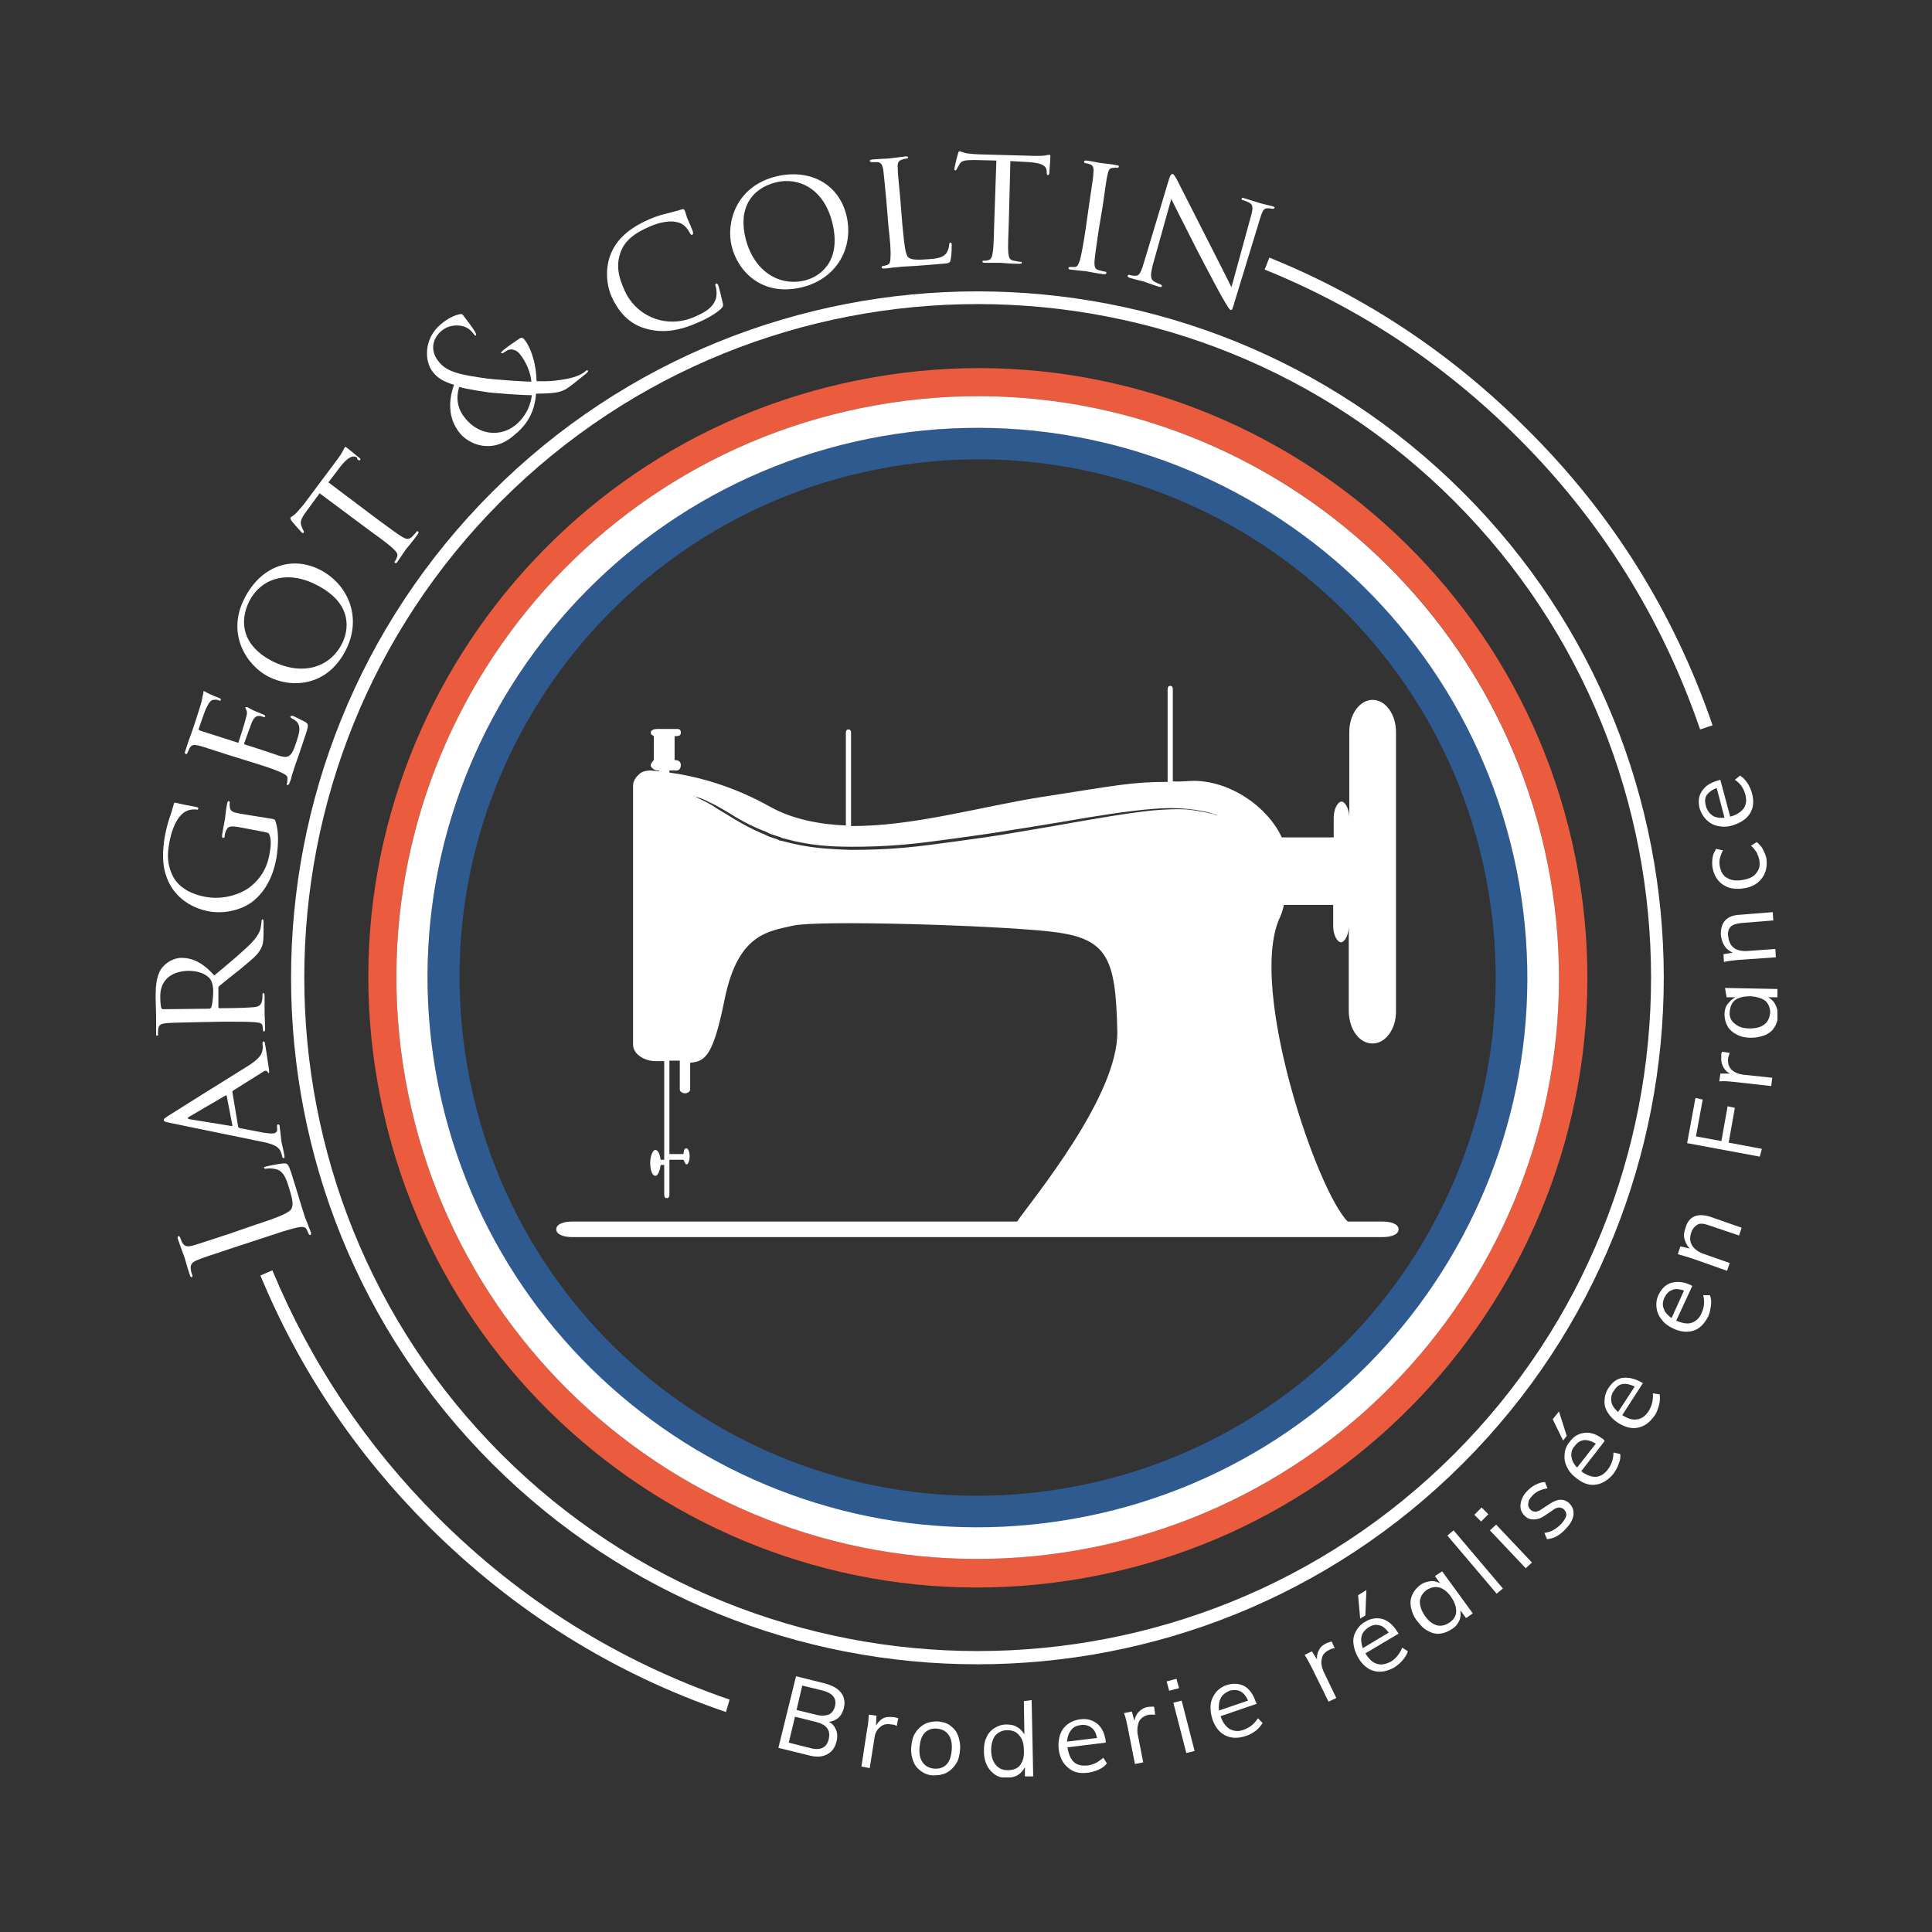 <svg width="500" height="500" viewBox="0 0 500 500" fill="none" xmlns="http://www.w3.org/2000/svg">
<rect x="0" y="0" width="500" height="500" fill="#333333" stroke="none"/>
<g clip-path="url(#clip0_659_875)">
<path d="M355.237 270.056C358.595 270.056 361.281 266.294 361.281 261.861V189.456C361.281 184.888 358.595 181.127 355.237 181.127C351.879 181.127 349.193 184.888 349.193 189.456V211.621C349.193 209.337 348.118 207.456 347.178 207.456C346.238 207.456 345.163 209.337 345.163 211.621V216.725H331.732C327.971 208.665 318.435 202.217 309.167 202.083C307.287 202.083 306.212 202.352 303.526 202.217V178.44C303.526 177.903 303.392 177.5 302.854 177.5C302.317 177.5 302.183 177.903 302.183 178.44V202.352C292.781 202.352 288.751 203.292 269.679 206.247C254.098 208.665 236.369 213.904 220.251 213.77V189.724C220.251 189.187 220.117 188.784 219.58 188.784C219.042 188.784 218.908 189.187 218.908 189.724V213.636C212.192 213.367 205.208 212.024 199.567 208.934C189.359 203.158 179.957 200.874 173.241 199.934V199.396H175.122C175.928 199.396 176.196 198.59 176.196 198.053C176.196 197.381 175.928 196.71 174.585 196.71V190.53C175.928 190.53 176.196 190.262 176.196 189.59C176.196 188.918 175.928 188.65 175.122 188.65H170.152C169.346 188.65 168.406 188.918 168.406 189.59C168.406 190.262 169.212 190.396 169.212 190.53V196.71C169.212 196.71 168.406 197.516 168.406 198.053C168.406 198.725 169.481 199.396 170.152 199.396H170.555V199.665C170.555 199.531 169.212 199.531 168.406 199.396C167.332 199.396 165.988 199.665 165.317 200.471C164.511 201.143 163.839 202.217 163.839 203.292V270.324C163.839 273.011 167.063 274.623 169.615 274.623C170.286 274.623 170.555 274.623 171.898 274.623V300.146H170.958C170.824 298.803 170.286 297.594 169.615 297.594C168.943 297.594 168.272 299.206 168.272 300.952C168.272 302.833 168.809 304.31 169.615 304.31C170.286 304.31 170.824 302.833 170.958 301.489H171.898V309.146C171.898 309.684 172.033 310.087 172.57 310.087C173.107 310.087 173.241 309.684 173.241 309.146V300.146H176.868C177.002 300.146 177.271 301.355 177.674 301.355C178.077 301.355 178.48 300.415 178.48 299.206C178.48 298.131 178.077 297.191 177.674 297.191C177.271 297.191 177.002 297.325 176.868 298.668H173.241V274.489C174.585 274.489 175.659 274.489 176.734 274.489C176.868 274.489 175.928 274.489 175.928 274.489V282.011C175.928 282.549 176.734 282.952 177.271 282.952C177.808 282.952 178.614 282.549 178.614 282.011V275.026C182.643 274.757 184.658 273.011 187.613 258.234C191.105 241.577 198.895 241.04 205.208 239.562C211.521 238.084 256.382 239.428 271.425 241.04C286.468 242.652 288.751 247.353 289.154 266.832C289.557 283.623 266.858 310.758 263.232 316.132H148.125C145.841 316.132 143.961 316.803 143.961 318.147C143.961 319.49 145.841 320.162 148.125 320.162H357.789C360.072 320.162 361.953 319.49 361.953 318.147C361.953 316.803 360.072 316.132 357.789 316.132H348.79C340.731 308.072 323.136 256.085 331.06 237.816C331.598 236.741 332.001 235.532 332.269 234.189H345.029V239.696C345.029 241.98 346.104 243.861 347.044 243.861C347.984 243.861 349.058 241.98 349.058 239.696V261.861C349.193 266.429 351.745 270.056 355.237 270.056ZM317.495 211.889C317.226 211.755 316.957 211.755 316.689 211.621C316.42 211.486 316.152 211.352 315.749 211.352C315.48 211.218 315.077 211.083 314.674 210.949C314.54 210.949 314.54 210.949 314.405 210.815C314.271 210.815 314.271 210.815 314.137 210.68C313.868 210.68 313.734 210.546 313.465 210.546C311.719 210.143 309.57 209.74 307.018 209.471C304.466 209.337 301.511 209.471 298.288 209.74C291.841 210.412 284.185 211.755 275.723 213.233C271.425 214.039 266.993 214.71 262.426 215.516C257.859 216.322 253.024 216.994 248.054 217.666C243.085 218.337 238.384 219.009 233.683 219.412C228.982 219.815 224.415 219.949 220.117 219.949C215.819 219.815 211.655 219.546 207.894 218.875C207.357 218.74 206.954 218.74 206.551 218.606C206.283 218.606 206.148 218.472 205.88 218.472C205.611 218.472 205.477 218.337 205.208 218.337C204.268 218.069 203.462 217.934 202.522 217.666C202.253 217.666 202.119 217.531 201.85 217.531C201.716 217.531 201.582 217.531 201.582 217.397C201.447 217.397 201.313 217.397 201.313 217.263C200.91 217.128 200.507 216.994 200.104 216.86C199.701 216.725 199.298 216.591 198.895 216.457C198.761 216.322 198.492 216.322 198.358 216.188C198.224 216.054 197.955 216.054 197.821 215.919C194.732 214.71 192.18 213.233 189.896 211.889C188.822 211.218 187.747 210.546 186.807 210.009C185.867 209.471 185.061 208.934 184.255 208.397C182.643 207.456 181.435 206.919 180.629 206.516C180.36 206.382 180.226 206.382 180.091 206.247C179.957 206.113 179.823 206.113 179.688 206.113C179.42 205.979 179.42 205.979 179.42 205.979C179.42 205.979 179.554 205.979 179.823 206.113C179.957 206.113 180.091 206.247 180.226 206.247C180.36 206.247 180.629 206.382 180.763 206.382C181.703 206.65 183.046 207.322 184.658 208.128C185.464 208.531 186.404 209.068 187.344 209.606C188.285 210.143 189.359 210.815 190.434 211.486C192.717 212.83 195.269 214.173 198.224 215.248C198.358 215.382 198.627 215.382 198.761 215.516C198.895 215.651 199.164 215.651 199.298 215.785C199.701 215.919 200.104 216.054 200.507 216.188C200.91 216.322 201.313 216.457 201.716 216.591C201.85 216.591 201.985 216.591 201.985 216.725C202.119 216.725 202.253 216.725 202.253 216.86C202.522 216.86 202.656 216.994 202.925 216.994C203.731 217.263 204.671 217.397 205.477 217.666C205.745 217.666 205.88 217.8 206.148 217.8C206.417 217.8 206.551 217.934 206.82 217.934C207.223 218.069 207.76 218.069 208.163 218.203C211.924 218.875 215.953 219.143 220.251 219.143C224.549 219.143 228.982 219.009 233.683 218.606C238.384 218.203 243.085 217.531 248.054 216.86C253.024 216.188 257.725 215.516 262.426 214.71C266.993 214.039 271.425 213.233 275.723 212.561C284.185 211.083 291.841 209.874 298.422 209.337C301.646 209.068 304.601 209.068 307.287 209.337C309.839 209.606 312.122 210.009 313.868 210.546C314.137 210.68 314.271 210.68 314.54 210.815C314.674 210.815 314.808 210.815 314.808 210.949C314.943 210.949 314.943 211.083 315.077 211.083C315.48 211.218 315.749 211.352 316.152 211.486C316.42 211.621 316.823 211.755 317.092 211.889C317.36 212.024 317.629 212.158 317.763 212.292C318.569 212.695 319.106 212.964 318.972 213.098C318.838 212.427 318.301 212.292 317.495 211.889Z" fill="white"/>
<path d="M216.354 447.641C216.757 448.581 216.757 449.656 216.488 450.731C216.086 452.343 215.28 453.417 213.937 454.089C212.593 454.761 210.982 454.761 209.101 454.223L201.445 452.343L206.012 433.805L213.534 435.685C215.414 436.223 216.757 436.894 217.697 438.103C218.503 439.178 218.772 440.521 218.369 442.133C218.1 443.074 217.697 443.88 217.026 444.551C216.354 445.089 215.548 445.492 214.474 445.626C215.28 445.895 215.951 446.701 216.354 447.641ZM212.862 452.343C213.668 451.94 214.205 451.268 214.474 450.059C215.011 447.775 213.937 446.298 211.116 445.626L205.743 444.283L204.132 450.999L209.504 452.343C210.847 452.746 212.056 452.746 212.862 452.343ZM206.146 442.536L211.116 443.745C212.459 444.148 213.668 444.014 214.474 443.745C215.28 443.342 215.817 442.671 216.086 441.596C216.623 439.447 215.414 438.103 212.593 437.432L207.624 436.223L206.146 442.536Z" fill="white"/>
<path d="M232.474 444.683L232.071 446.698C231.668 446.429 231.265 446.295 230.728 446.295C229.385 446.026 228.444 446.295 227.638 447.101C226.833 447.772 226.43 448.713 226.295 449.922L225.087 457.579L222.938 457.175L224.415 447.504C224.684 446.16 224.818 444.817 224.818 443.742L226.833 444.011L226.698 446.563C227.236 445.757 227.773 445.086 228.579 444.683C229.385 444.28 230.325 444.28 231.265 444.414C231.668 444.414 232.071 444.548 232.474 444.683Z" fill="white"/>
<path d="M238.38 458.388C237.44 457.717 236.768 456.91 236.365 455.836C235.962 454.761 235.694 453.552 235.828 452.075C235.962 450.731 236.231 449.388 236.902 448.447C237.574 447.373 238.38 446.701 239.32 446.164C240.395 445.627 241.469 445.492 242.678 445.492C243.887 445.627 245.096 445.895 245.901 446.567C246.842 447.239 247.513 448.044 247.916 449.119C248.319 450.194 248.588 451.403 248.453 452.881C248.319 454.358 248.05 455.567 247.379 456.507C246.707 457.582 245.901 458.254 244.961 458.791C243.887 459.328 242.812 459.463 241.603 459.463C240.395 459.463 239.32 459.06 238.38 458.388ZM244.961 456.642C245.767 455.836 246.17 454.493 246.304 452.881C246.439 451.269 246.17 449.925 245.499 448.985C244.827 448.045 243.887 447.507 242.544 447.373C241.2 447.239 240.126 447.641 239.32 448.447C238.514 449.253 238.111 450.597 237.977 452.209C237.843 453.955 238.111 455.164 238.783 456.104C239.454 457.045 240.395 457.582 241.738 457.717C243.081 457.851 244.155 457.448 244.961 456.642Z" fill="white"/>
<path d="M266.99 439.984L267.393 459.731H265.244V457.313C264.841 458.119 264.303 458.791 263.498 459.328C262.692 459.866 261.751 460 260.677 460.134C259.468 460.134 258.394 459.866 257.588 459.328C256.782 458.791 255.976 457.985 255.439 456.91C254.901 455.836 254.633 454.627 254.633 453.283C254.633 451.94 254.767 450.597 255.304 449.656C255.707 448.582 256.513 447.776 257.319 447.238C258.259 446.701 259.199 446.298 260.408 446.298C261.483 446.298 262.423 446.432 263.229 446.97C264.035 447.373 264.572 448.044 265.109 448.85L264.975 440.253L266.99 439.984ZM264.035 456.776C264.706 455.836 265.109 454.627 264.975 452.88C264.975 451.268 264.572 449.925 263.766 449.119C263.095 448.179 262.02 447.776 260.677 447.776C259.334 447.776 258.394 448.313 257.588 449.119C256.916 450.059 256.513 451.268 256.513 452.88C256.513 454.492 256.916 455.836 257.722 456.776C258.528 457.716 259.468 458.119 260.811 458.119C262.154 458.119 263.363 457.716 264.035 456.776Z" fill="white"/>
<path d="M286.064 450.997L276.259 452.206C276.528 453.952 277.065 455.161 277.871 455.967C278.677 456.773 279.886 457.042 281.363 456.908C282.975 456.773 284.318 455.967 285.527 454.893L286.467 456.37C285.93 457.042 285.259 457.579 284.318 457.982C283.378 458.385 282.572 458.654 281.498 458.788C279.349 459.057 277.737 458.654 276.394 457.445C275.051 456.37 274.245 454.758 273.976 452.609C273.842 451.266 273.976 450.057 274.379 448.848C274.782 447.773 275.454 446.833 276.394 446.161C277.334 445.489 278.409 445.086 279.617 444.952C281.363 444.683 282.841 445.221 284.05 446.161C285.259 447.236 285.93 448.713 286.199 450.863L286.064 450.997ZM277.2 447.773C276.528 448.579 276.259 449.519 276.125 450.728L283.915 449.788C283.647 448.579 283.244 447.639 282.438 447.101C281.766 446.564 280.826 446.295 279.752 446.43C278.677 446.564 277.737 446.967 277.2 447.773Z" fill="white"/>
<path d="M298.689 441.732L298.957 443.747C298.554 443.747 298.017 443.747 297.48 443.747C296.137 444.015 295.331 444.553 294.794 445.493C294.391 446.433 294.256 447.508 294.391 448.583L295.868 456.105L293.719 456.508L291.839 446.971C291.57 445.627 291.301 444.418 290.898 443.344L292.913 442.941L293.585 445.359C293.719 444.418 294.122 443.612 294.794 442.941C295.465 442.269 296.271 441.866 297.211 441.732C297.883 441.732 298.286 441.597 298.689 441.732Z" fill="white"/>
<path d="M301.914 435.148L304.466 434.477L305.138 436.895L302.586 437.566L301.914 435.148ZM307.018 453.686L303.66 440.656L305.809 440.119L309.167 453.149L307.018 453.686Z" fill="white"/>
<path d="M325.282 440.925L315.88 444.149C316.417 445.761 317.223 446.836 318.297 447.508C319.372 448.045 320.581 448.179 321.924 447.642C323.401 447.105 324.61 446.164 325.55 444.687L326.759 445.896C326.356 446.567 325.819 447.239 325.013 447.911C324.207 448.448 323.401 448.985 322.461 449.254C320.446 449.926 318.7 449.926 317.089 449.12C315.477 448.314 314.402 446.836 313.731 444.821C313.328 443.478 313.193 442.269 313.328 441.06C313.462 439.851 313.999 438.91 314.671 437.97C315.342 437.164 316.283 436.492 317.491 436.089C319.238 435.552 320.715 435.686 322.058 436.358C323.401 437.164 324.341 438.507 325.013 440.522L325.282 440.925ZM315.88 439.582C315.477 440.388 315.342 441.463 315.477 442.672L322.998 440.119C322.461 438.91 321.789 438.104 320.984 437.701C320.178 437.298 319.238 437.298 318.163 437.567C317.089 438.104 316.283 438.642 315.88 439.582Z" fill="white"/>
<path d="M344.625 424.805L345.431 426.551C345.028 426.551 344.491 426.685 344.088 426.954C342.879 427.491 342.207 428.297 342.073 429.372C341.804 430.447 342.073 431.387 342.476 432.462L345.834 439.447L343.819 440.387L339.521 431.656C338.849 430.447 338.312 429.238 337.641 428.297L339.521 427.357L340.864 429.506C340.73 428.566 340.998 427.626 341.401 426.954C341.804 426.148 342.476 425.611 343.416 425.208C343.819 425.073 344.222 424.939 344.625 424.805Z" fill="white"/>
<path d="M361.95 422.784L353.354 427.889C354.294 429.366 355.234 430.307 356.309 430.575C357.383 430.978 358.592 430.71 359.935 430.038C361.278 429.232 362.219 428.023 362.89 426.411L364.368 427.351C364.099 428.157 363.696 428.829 363.025 429.635C362.353 430.441 361.681 430.978 360.875 431.516C358.995 432.59 357.249 432.859 355.637 432.456C354.025 432.053 352.548 430.844 351.474 428.963C350.802 427.754 350.399 426.545 350.265 425.336C350.13 424.127 350.399 423.053 350.936 422.112C351.474 421.172 352.279 420.232 353.354 419.694C354.831 418.754 356.443 418.62 357.921 419.023C359.398 419.56 360.607 420.635 361.681 422.381L361.95 422.784ZM353.354 418.082L352.011 418.888L351.474 412.843L353.623 411.5L353.354 418.082ZM352.414 423.321C352.145 424.262 352.279 425.336 352.682 426.545L359.398 422.515C358.592 421.441 357.786 420.769 356.98 420.635C356.04 420.366 355.234 420.5 354.16 421.172C353.354 421.709 352.682 422.381 352.414 423.321Z" fill="white"/>
<path d="M373.234 406.664L381.158 417.545L379.412 418.754L377.935 416.739C378.069 417.679 378.069 418.485 377.666 419.426C377.263 420.232 376.726 421.038 375.786 421.575C374.846 422.247 373.771 422.65 372.696 422.784C371.622 422.918 370.547 422.65 369.607 422.112C368.533 421.575 367.727 420.769 366.787 419.56C365.846 418.351 365.444 417.276 365.175 416.067C364.906 414.858 365.041 413.784 365.444 412.843C365.846 411.903 366.518 410.963 367.458 410.291C368.264 409.619 369.204 409.351 370.145 409.216C371.085 409.082 371.891 409.351 372.696 409.754L371.353 407.873L373.234 406.664ZM376.86 417.008C376.86 415.799 376.457 414.59 375.517 413.246C374.577 411.903 373.502 411.097 372.428 410.828C371.353 410.56 370.279 410.828 369.204 411.5C368.13 412.306 367.593 413.246 367.458 414.455C367.458 415.664 367.861 416.873 368.801 418.217C369.742 419.56 370.816 420.366 371.891 420.635C372.965 420.903 374.174 420.635 375.248 419.829C376.189 419.157 376.86 418.217 376.86 417.008Z" fill="white"/>
<path d="M387.334 412.443L374.574 397.398L376.186 396.055L388.946 411.1L387.334 412.443Z" fill="white"/>
<path d="M381.559 392.021L383.439 390.141L385.185 391.887L383.305 393.768L381.559 392.021ZM394.856 405.858L385.588 396.051L387.2 394.574L396.467 404.38L394.856 405.858Z" fill="white"/>
<path d="M400.364 398.339L399.692 396.727C400.632 396.593 401.438 396.324 402.11 395.921C402.781 395.518 403.453 394.981 404.125 394.309C404.796 393.503 405.199 392.831 405.333 392.294C405.468 391.757 405.199 391.085 404.796 390.682C404.393 390.279 403.99 390.145 403.453 390.145C402.916 390.145 402.378 390.413 401.707 390.951L399.692 392.294C398.752 392.966 397.812 393.235 396.872 393.235C395.931 393.235 395.26 392.966 394.588 392.294C393.782 391.488 393.379 390.548 393.514 389.339C393.648 388.13 394.185 386.921 395.26 385.846C395.931 385.175 396.603 384.637 397.409 384.234C398.215 383.831 399.021 383.562 399.826 383.562L400.498 385.175C398.886 385.443 397.543 385.981 396.603 387.055C395.931 387.727 395.528 388.399 395.528 389.07C395.394 389.742 395.663 390.279 396.066 390.682C396.469 391.085 396.872 391.22 397.409 391.22C397.812 391.22 398.483 390.951 399.021 390.548L401.035 389.205C402.11 388.533 403.05 388.13 403.856 388.13C404.662 388.13 405.468 388.399 406.139 389.07C406.945 389.876 407.348 390.816 407.214 392.025C407.079 393.234 406.408 394.443 405.333 395.518C403.856 397.264 402.11 398.205 400.364 398.339Z" fill="white"/>
<path d="M405.47 371.603L404.53 372.812L401.844 367.304L403.456 365.289L405.47 371.603ZM415.275 372.946L409.231 380.737C410.574 381.812 411.917 382.215 412.992 382.215C414.201 382.081 415.141 381.543 416.081 380.334C417.021 379.125 417.559 377.648 417.559 375.901L419.305 376.304C419.439 377.11 419.305 377.916 418.902 378.857C418.633 379.797 418.096 380.603 417.559 381.409C416.215 383.021 414.738 383.961 412.992 384.23C411.246 384.499 409.5 383.827 407.888 382.484C406.813 381.678 406.008 380.737 405.47 379.528C404.933 378.454 404.799 377.379 404.933 376.17C405.067 374.961 405.47 374.021 406.276 373.08C407.351 371.603 408.694 370.931 410.306 370.797C411.917 370.662 413.395 371.334 415.007 372.543L415.275 372.946ZM406.679 376.976C406.813 377.916 407.216 378.857 408.157 379.797L412.992 373.618C411.917 372.946 410.977 372.677 410.037 372.677C409.097 372.812 408.291 373.215 407.619 374.155C406.813 374.961 406.545 375.901 406.679 376.976Z" fill="white"/>
<path d="M425.211 357.907L419.839 366.236C421.316 367.176 422.659 367.579 423.734 367.311C424.942 367.176 425.883 366.37 426.689 365.161C427.494 363.818 427.897 362.34 427.763 360.594L429.509 360.863C429.643 361.669 429.643 362.475 429.375 363.549C429.106 364.49 428.838 365.43 428.3 366.236C427.092 367.982 425.748 369.057 424.002 369.46C422.256 369.863 420.51 369.326 418.764 368.251C417.555 367.445 416.749 366.639 416.078 365.564C415.406 364.49 415.138 363.415 415.272 362.34C415.272 361.266 415.675 360.057 416.346 359.116C417.287 357.639 418.63 356.698 420.107 356.564C421.585 356.43 423.331 356.833 425.077 357.907H425.211ZM417.018 362.743C417.152 363.684 417.824 364.624 418.764 365.43L423.062 358.848C421.988 358.31 420.913 358.042 419.973 358.176C419.033 358.31 418.361 358.848 417.69 359.922C417.018 360.728 416.884 361.803 417.018 362.743Z" fill="white"/>
<path d="M437.972 332.786L433.809 341.786C435.42 342.458 436.764 342.726 437.838 342.323C438.913 341.92 439.853 341.114 440.39 339.771C441.062 338.293 441.196 336.816 440.793 335.204H442.539C442.808 336.01 442.942 336.816 442.808 337.756C442.673 338.696 442.539 339.637 442.136 340.577C441.196 342.458 439.987 343.801 438.375 344.338C436.764 344.876 434.883 344.741 433.003 343.801C431.794 343.264 430.719 342.458 430.048 341.517C429.242 340.577 428.839 339.502 428.705 338.428C428.57 337.353 428.705 336.144 429.242 335.069C430.048 333.457 431.122 332.383 432.6 331.98C434.077 331.577 435.823 331.711 437.704 332.651L437.972 332.786ZM430.585 338.696C430.854 339.637 431.66 340.443 432.6 341.114L435.823 333.995C434.615 333.592 433.54 333.457 432.734 333.86C431.928 334.129 431.257 334.801 430.719 335.875C430.316 336.816 430.182 337.756 430.585 338.696Z" fill="white"/>
<path d="M442.673 314.914L450.732 317.735L450.06 319.75L442.135 317.064C440.927 316.661 439.986 316.526 439.315 316.929C438.643 317.332 438.106 317.87 437.703 318.944C437.3 320.153 437.3 321.228 437.837 322.168C438.375 323.109 439.181 323.78 440.389 324.318L447.642 326.87L446.971 328.885L437.837 325.661C436.494 325.258 435.285 324.855 434.211 324.586L434.883 322.571L437.3 323.109C436.629 322.437 436.226 321.631 435.957 320.691C435.688 319.75 435.823 318.81 436.226 317.735C437.032 314.78 439.315 313.84 442.673 314.914Z" fill="white"/>
<path d="M455.433 299.336L436.629 295.843L438.778 284.156L440.658 284.559L438.912 294.097L445.494 295.306L447.105 286.306L448.986 286.709L447.374 295.709L455.97 297.321L455.433 299.336Z" fill="white"/>
<path d="M445.629 272.203L447.643 272.472C447.509 272.875 447.375 273.278 447.24 273.815C447.106 275.158 447.375 276.099 448.181 276.905C448.986 277.576 449.927 277.979 451.001 278.114L458.657 278.92L458.388 281.069L448.718 279.994C447.375 279.86 446.032 279.726 444.957 279.86L445.226 277.845H447.778C446.837 277.442 446.3 276.77 445.897 275.964C445.494 275.158 445.36 274.218 445.494 273.278C445.36 273.009 445.494 272.606 445.629 272.203Z" fill="white"/>
<path d="M446.435 255.68L460.001 255.948V258.098H457.583C458.389 258.501 459.061 259.172 459.464 259.978C459.866 260.784 460.135 261.725 460.135 262.799C460.135 264.008 459.732 265.083 459.195 265.889C458.658 266.829 457.717 267.501 456.777 267.904C455.703 268.307 454.494 268.576 453.151 268.576C451.808 268.576 450.465 268.307 449.524 267.77C448.45 267.232 447.644 266.561 447.107 265.62C446.569 264.68 446.301 263.605 446.301 262.531C446.301 261.456 446.569 260.516 447.107 259.844C447.644 259.172 448.315 258.501 449.121 258.098H446.838L446.435 255.68ZM456.912 259.038C455.971 258.366 454.763 257.963 453.016 257.829C451.405 257.829 450.062 258.098 449.121 258.769C448.181 259.441 447.778 260.516 447.644 261.859C447.51 263.202 448.047 264.277 448.987 264.949C449.927 265.755 451.136 266.158 452.748 266.158C454.36 266.158 455.703 265.889 456.643 265.083C457.583 264.411 457.986 263.337 458.12 261.993C458.12 260.919 457.717 259.844 456.912 259.038Z" fill="white"/>
<path d="M450.329 236.734L458.791 236.062L458.925 238.212L450.598 238.884C449.389 239.018 448.449 239.286 447.911 239.824C447.374 240.361 447.105 241.167 447.24 242.242C447.374 243.451 447.777 244.525 448.583 245.197C449.389 245.869 450.463 246.137 451.806 246.137L459.462 245.6L459.597 247.749L449.926 248.421C448.583 248.555 447.24 248.69 446.165 248.958L446.031 246.943L448.449 246.54C447.508 246.137 446.837 245.6 446.3 244.794C445.762 243.988 445.494 243.048 445.359 241.973C445.225 238.749 446.837 236.868 450.329 236.734Z" fill="white"/>
<path d="M456.776 225.855C456.373 226.93 455.701 227.736 454.761 228.542C453.821 229.214 452.612 229.751 451.269 229.885C449.926 230.154 448.583 230.02 447.508 229.751C446.434 229.348 445.493 228.811 444.688 227.87C443.882 226.93 443.479 225.855 443.21 224.646C443.076 223.706 443.076 222.9 443.21 221.96C443.344 221.019 443.747 220.348 444.15 219.676L445.896 220.079C445.493 220.885 445.225 221.557 445.09 222.228C444.956 222.9 444.956 223.572 445.09 224.243C445.359 225.587 445.896 226.661 446.971 227.199C448.045 227.87 449.389 228.005 451 227.736C452.612 227.467 453.821 226.93 454.492 225.99C455.298 225.049 455.567 223.975 455.298 222.497C455.164 221.825 454.895 221.288 454.627 220.616C454.224 220.079 453.821 219.407 453.149 218.87L454.627 217.93C455.298 218.467 455.836 219.004 456.239 219.81C456.641 220.616 457.044 221.422 457.179 222.363C457.313 223.706 457.179 224.915 456.776 225.855Z" fill="white"/>
<path d="M445.223 201.809L447.775 211.347C449.387 210.944 450.596 210.138 451.268 209.197C451.939 208.257 452.073 207.048 451.671 205.57C451.268 204.093 450.462 202.749 448.984 201.809L450.327 200.734C450.999 201.137 451.671 201.809 452.208 202.615C452.745 203.421 453.148 204.361 453.417 205.302C453.954 207.317 453.82 209.063 452.879 210.541C451.939 212.018 450.462 212.959 448.313 213.63C446.97 214.033 445.761 214.033 444.552 213.765C443.343 213.496 442.403 212.959 441.597 212.153C440.791 211.347 440.254 210.406 439.851 209.197C439.448 207.451 439.582 205.973 440.522 204.63C441.463 203.287 442.806 202.481 444.82 201.943L445.223 201.809ZM443.209 211.078C444.015 211.615 445.089 211.75 446.298 211.615L444.283 203.958C443.074 204.361 442.269 205.033 441.731 205.705C441.194 206.511 441.194 207.451 441.463 208.526C441.731 209.6 442.403 210.541 443.209 211.078Z" fill="white"/>
<path d="M187.878 443.075C158.732 433.135 132.809 416.88 110.916 394.984C92.112 376.177 77.472 354.415 67.398 330.101L70.488 328.758C80.427 352.669 94.799 374.162 113.2 392.566C134.824 414.194 160.209 430.045 188.818 439.851L187.878 443.075Z" fill="white"/>
<path d="M443.21 187.706L439.986 188.781C430.181 160.168 414.332 134.644 392.708 113.151C373.904 94.344 351.876 79.702 327.297 69.761L328.506 66.672C353.488 76.747 375.784 91.658 394.991 110.867C417.153 132.764 433.271 158.69 443.21 187.706Z" fill="white"/>
<path d="M66.192 316.937C72.371 314.922 74.923 313.848 75.46 312.773C75.863 311.833 75.863 310.758 74.788 307.4C74.117 305.116 73.445 303.37 71.834 302.698C71.028 302.429 69.819 302.295 69.013 302.429C68.61 302.564 68.476 302.429 68.341 302.295C68.207 302.026 68.476 302.026 68.879 301.892C69.282 301.758 71.968 301.22 73.311 301.086C74.385 301.086 74.52 301.086 75.326 303.37C76.266 306.325 76.938 308.609 77.475 310.355C78.012 312.101 78.415 313.445 78.818 314.654C78.818 314.788 79.087 315.46 79.489 316.4C79.758 317.206 80.161 318.146 80.43 318.818C80.564 319.221 80.564 319.49 80.295 319.624C80.161 319.624 80.027 319.624 79.892 319.355C79.758 318.952 79.489 318.549 79.355 318.146C78.952 317.34 77.878 317.475 76.669 317.743C74.788 318.146 71.565 319.221 67.535 320.564L60.148 322.982C53.567 325.132 52.492 325.535 51.149 326.072C49.806 326.609 49.135 327.147 49.403 328.624C49.403 329.027 49.672 329.699 49.806 330.102C49.806 330.236 49.806 330.505 49.672 330.505C49.403 330.639 49.269 330.371 49.135 329.968C48.463 328.087 47.791 325.4 47.657 325.132C47.523 324.863 46.448 321.908 46.045 320.699C45.911 320.296 45.911 320.027 46.18 319.893C46.314 319.893 46.448 320.027 46.583 320.161C46.717 320.43 46.851 320.967 47.12 321.505C47.791 322.714 48.597 322.714 50.075 322.311C51.418 321.908 52.627 321.505 59.208 319.355L66.192 316.937Z" fill="white"/>
<path d="M44.031 290.606C42.688 290.337 42.419 290.203 42.419 289.934C42.285 289.531 42.822 289.263 43.628 288.725C45.105 287.785 59.208 278.919 64.447 275.695C67.536 273.68 67.804 272.605 67.939 271.665C68.073 271.128 67.939 270.456 67.939 270.053C67.939 269.784 67.939 269.516 68.207 269.516C68.476 269.516 68.61 269.919 68.61 270.322C68.745 270.859 69.147 273.68 69.55 276.367C69.685 277.173 69.685 277.71 69.55 277.71C69.416 277.71 69.416 277.71 69.282 277.441C69.147 277.173 68.745 276.904 68.207 277.307L60.283 282.277C60.148 282.412 60.148 282.412 60.148 282.68L61.626 291.546C61.626 291.681 61.76 291.815 62.029 291.949L68.342 293.158C69.282 293.293 70.222 293.427 70.894 293.293C71.7 293.158 71.834 292.487 71.7 291.815V291.412C71.7 291.143 71.7 291.009 71.968 291.009C72.237 291.009 72.371 291.143 72.371 291.546C72.505 292.487 72.774 294.636 72.774 295.039C72.774 295.442 73.311 297.323 73.58 298.935C73.714 299.472 73.58 299.741 73.445 299.741C73.311 299.741 73.177 299.606 73.043 299.472C73.043 299.203 72.908 298.666 72.774 298.397C72.237 296.651 70.759 296.248 68.879 295.711L44.031 290.606ZM58.671 283.621C58.671 283.486 58.537 283.486 58.402 283.486L49 288.994C48.463 289.263 48.463 289.531 49.135 289.666L59.88 291.412C60.014 291.412 60.148 291.412 60.148 291.278L58.671 283.621Z" fill="white"/>
<path d="M51.015 264.543C45.239 264.678 44.165 264.678 42.956 264.812C41.613 264.946 41.075 265.215 40.941 266.424C40.941 266.693 40.807 267.364 40.941 267.767C40.941 267.902 40.807 268.036 40.672 268.036C40.404 268.036 40.404 267.902 40.404 267.364C40.404 265.618 40.404 262.931 40.404 262.797C40.404 262.394 40.27 259.17 40.27 257.961C40.27 255.543 40.404 252.722 41.747 250.707C42.419 249.767 44.165 248.02 46.851 247.886C49.672 247.886 52.358 248.961 55.447 252.453C59.342 249.229 62.7 246.408 64.983 244.125C66.998 241.975 67.401 240.766 67.535 239.692C67.67 238.886 67.67 238.483 67.67 238.348C67.67 238.08 67.804 237.945 67.938 237.945C68.207 237.945 68.207 238.214 68.207 238.886V241.304C68.207 243.453 68.073 244.528 67.535 245.468C66.729 247.214 64.849 248.558 62.163 250.841C60.148 252.453 57.73 254.334 56.79 255.14C56.656 255.274 56.522 255.409 56.522 255.677V260.648C56.522 260.782 56.656 260.916 56.79 260.916H57.73C61.357 260.916 64.312 260.782 65.789 260.648C66.864 260.513 67.535 260.245 67.804 259.036C67.938 258.498 67.938 257.692 67.938 257.289C67.938 257.021 68.073 257.021 68.207 257.021C68.341 257.021 68.475 257.155 68.475 257.692C68.475 259.842 68.475 262.26 68.475 262.394C68.475 262.394 68.61 265.081 68.61 266.29C68.61 266.693 68.475 266.961 68.341 266.961C68.207 266.961 68.073 266.827 68.073 266.693C68.073 266.29 67.938 265.887 67.938 265.484C67.804 264.678 66.998 264.678 65.924 264.543C64.312 264.409 61.357 264.409 57.865 264.409L51.015 264.543ZM54.104 261.051C54.373 261.051 54.507 260.916 54.641 260.782C54.91 260.245 55.178 258.23 55.178 256.483C55.178 255.543 55.044 254.468 54.507 253.528C53.567 252.185 51.552 251.244 48.731 251.244C44.03 251.379 41.344 253.931 41.478 258.095C41.478 259.304 41.613 260.513 41.747 260.916C41.881 261.051 42.016 261.185 42.15 261.185L54.104 261.051Z" fill="white"/>
<path d="M62.43 214.171C59.475 213.634 58.938 213.768 58.401 215.246C58.267 215.515 58.132 216.186 58.132 216.589C58.132 216.724 57.864 216.858 57.729 216.858C57.461 216.858 57.461 216.589 57.461 216.186C57.729 214.44 58.267 211.888 58.267 211.619C58.267 211.485 58.535 209.067 58.804 207.858C58.938 207.455 58.938 207.32 59.207 207.32C59.341 207.32 59.475 207.589 59.475 207.723C59.475 207.992 59.341 208.261 59.475 208.664C59.475 209.738 60.013 210.141 61.356 210.41C62.565 210.679 63.639 210.813 65.251 211.082L69.415 211.753C71.161 212.022 71.161 212.022 71.295 212.559C72.235 215.246 71.967 218.739 71.698 221.022C71.295 223.978 70.086 229.351 65.788 232.978C63.505 234.993 59.072 236.605 54.506 235.933C48.596 234.993 44.835 231.366 43.358 227.605C41.746 223.843 42.149 219.948 42.552 216.992C42.955 214.574 43.761 211.888 44.029 211.216C44.298 210.41 44.701 209.201 44.969 208.126C44.969 207.723 45.238 207.723 45.372 207.723C45.91 207.858 46.85 208.126 50.611 208.798C51.282 208.932 51.416 209.067 51.282 209.335C51.282 209.604 51.014 209.604 50.611 209.47C50.073 209.47 48.999 209.47 48.059 210.007C46.447 210.813 44.566 213.5 43.761 218.47C43.358 220.754 43.089 223.575 44.835 226.933C46.178 229.485 49.267 231.5 53.566 232.172C58.804 232.978 62.968 230.829 64.445 229.754C67.803 227.202 69.28 224.112 69.818 220.619C70.086 219.276 70.221 217.395 69.818 216.321C69.683 215.783 69.549 215.515 68.743 215.38L62.43 214.171Z" fill="white"/>
<path d="M59.072 195.364C53.565 193.618 52.491 193.215 51.416 192.946C50.208 192.678 49.536 192.678 48.999 193.752C48.864 194.021 48.596 194.693 48.461 194.961C48.461 195.096 48.193 195.23 48.059 195.096C47.79 195.096 47.79 194.827 47.924 194.424C48.461 192.678 49.267 190.394 49.402 190.125C49.536 189.857 52.088 182.2 52.222 181.259C52.356 180.588 52.491 179.782 52.625 179.513C52.625 179.379 52.625 179.11 52.625 178.976C52.625 178.841 52.894 178.841 53.028 178.976C53.297 179.11 53.7 179.379 54.64 179.782C54.908 179.916 56.52 180.588 56.923 180.722C57.057 180.856 57.192 180.991 57.192 181.125C57.057 181.394 56.923 181.394 56.655 181.259C56.386 181.125 55.849 180.991 55.311 181.125C54.64 181.125 54.237 181.528 53.297 183.409C53.028 183.946 51.551 188.245 51.416 188.648C51.416 188.782 51.416 188.916 51.685 189.051L61.356 192.14C61.624 192.275 61.758 192.275 61.758 192.006C61.893 191.603 63.505 186.633 63.639 185.827C63.907 184.886 64.042 184.349 63.773 183.812C63.639 183.543 63.505 183.274 63.505 183.14C63.505 183.006 63.639 183.006 63.907 183.006C64.176 183.006 64.579 183.409 65.788 183.946C66.46 184.215 67.803 184.752 68.071 184.886C68.34 185.021 68.743 185.155 68.609 185.424C68.609 185.558 68.34 185.692 68.206 185.558C67.803 185.424 67.534 185.289 66.997 185.289C66.46 185.289 65.922 185.424 65.251 186.767C64.848 187.707 63.505 191.603 63.236 192.275C63.102 192.543 63.236 192.543 63.37 192.678L66.325 193.618C67.534 194.021 71.698 195.364 72.369 195.633C74.787 196.305 75.459 195.767 76.667 192.14C76.936 191.2 77.608 189.454 77.473 188.379C77.339 187.304 76.936 186.633 75.593 185.961C75.19 185.692 75.056 185.558 75.19 185.424C75.324 185.155 75.593 185.289 75.862 185.289C76.13 185.424 78.413 186.498 79.085 186.901C79.891 187.439 79.757 187.842 79.354 189.319C78.413 192.14 77.742 194.155 77.205 195.767C76.667 197.245 76.264 198.32 76.13 198.857C76.13 198.991 75.862 199.663 75.593 200.469C75.459 201.141 75.19 202.081 74.921 202.618C74.787 203.021 74.653 203.156 74.384 203.156C74.25 203.156 74.115 203.021 74.25 202.753C74.384 202.35 74.384 201.947 74.384 201.544C74.518 200.738 73.847 200.469 72.772 199.932C71.429 199.26 68.609 198.32 65.116 197.245L59.072 195.364Z" fill="white"/>
<path d="M63.371 154.662C67.4 146.871 75.19 143.512 82.981 147.542C90.368 151.438 93.726 160.17 89.428 168.364C84.592 177.767 75.325 178.17 69.415 175.081C63.908 172.26 58.401 164.065 63.371 154.662ZM88.487 166.618C90.099 163.528 91.711 156.408 82.04 151.438C74.116 147.274 67.4 149.96 64.579 155.468C61.625 161.244 63.102 167.289 70.355 171.051C78.011 174.946 85.264 172.931 88.487 166.618Z" fill="white"/>
<path d="M97.489 134.242C100.444 136.391 102.727 138.138 104.07 138.944C105.011 139.481 105.682 139.75 106.622 138.944C107.025 138.541 107.563 137.869 107.831 137.6C107.965 137.332 108.1 137.466 108.234 137.6C108.368 137.735 108.368 137.869 108.1 138.272C106.891 140.018 105.279 141.899 105.145 142.033C105.011 142.168 103.533 144.451 102.862 145.392C102.593 145.795 102.459 145.795 102.19 145.66C102.056 145.526 102.056 145.392 102.19 145.257C102.459 144.989 102.593 144.586 102.727 144.183C103.13 143.377 102.593 142.839 101.787 142.033C100.713 140.959 98.295 139.212 95.34 137.063L82.714 127.66L79.357 132.227C77.879 134.242 77.611 135.048 78.013 136.123C78.282 136.929 78.416 137.063 78.551 137.332C78.685 137.6 78.685 137.735 78.551 137.869C78.551 138.003 78.282 138.003 78.148 137.869C77.879 137.6 75.596 135.048 75.462 134.779C75.327 134.645 75.058 134.108 75.193 133.973C75.327 133.705 75.864 133.57 76.536 132.899C77.342 132.093 78.282 130.884 78.551 130.615L87.281 118.928C88.087 117.853 88.49 117.182 88.759 116.644C89.027 116.107 89.162 115.838 89.296 115.704C89.43 115.57 89.564 115.704 89.699 115.838C90.639 116.51 92.654 118.256 93.057 118.525C93.325 118.659 93.325 118.928 93.191 119.062C93.057 119.197 92.922 119.197 92.519 118.928L92.385 118.391C91.445 117.853 90.236 117.988 87.953 120.943L84.998 124.839L97.489 134.242Z" fill="white"/>
<path d="M118.979 112.078C115.755 108.048 116.158 103.347 117.501 99.585C114.815 98.779 113.203 97.839 111.994 96.227C109.845 93.54 109.577 87.63 114.143 83.868C115.889 82.391 117.635 81.585 118.979 81.316C119.65 81.182 119.785 81.451 120.053 81.853C120.859 82.928 122.739 85.346 123.008 86.018C123.277 86.555 123.277 86.824 123.142 86.824C123.008 86.958 122.874 86.824 122.471 86.287C121.799 85.346 120.59 84.406 118.979 84.272C117.635 84.137 115.889 84.272 114.278 85.615C112.263 87.227 110.92 90.451 113.606 93.675C115.755 96.362 119.382 97.033 126.097 97.974C128.246 98.242 135.768 98.779 137.514 98.779C137.38 96.764 136.305 93.809 134.559 91.66C134.156 91.123 133.485 90.585 132.544 90.451C131.738 90.317 130.933 90.854 130.395 91.257C130.127 91.391 129.992 91.525 129.724 91.391C129.589 91.257 129.858 90.988 130.127 90.719C130.933 90.048 132.41 88.973 134.425 87.63C134.962 87.227 135.365 87.496 135.634 87.764C137.917 90.585 138.857 95.555 138.857 98.645C142.618 98.779 144.901 98.376 146.379 98.108C147.99 97.839 150.274 97.168 151.483 96.093C151.751 95.824 152.02 95.69 152.154 95.959C152.289 96.093 152.02 96.362 151.751 96.63L148.393 99.317C145.841 101.332 144.901 101.869 138.723 101.869C138.588 103.347 138.32 108.451 133.216 112.481C127.44 117.72 121.396 115.034 118.979 112.078ZM137.648 102.272C134.425 102.272 128.381 101.735 126.769 101.6C125.157 101.332 120.993 100.794 118.844 100.123C118.038 102.675 118.173 105.63 120.456 108.317C123.948 112.616 129.455 113.153 133.35 110.063C136.439 107.511 137.38 104.421 137.648 102.272Z" fill="white"/>
<path d="M167.196 85.077C162.361 83.734 159.809 80.107 158.332 76.883C157.257 74.599 156.317 70.166 158.063 65.733C159.272 62.778 161.689 59.688 167.196 57.136C168.539 56.464 170.688 55.658 172.569 55.255C174.046 54.852 175.255 54.584 176.464 54.181C176.867 54.046 177.001 54.181 177.136 54.315C177.27 54.584 177.404 54.987 177.807 56.33C178.344 57.539 179.15 59.42 179.285 59.823C179.419 60.36 179.419 60.629 179.15 60.763C178.882 60.897 178.747 60.629 178.479 60.226C177.807 58.882 176.733 57.808 175.389 57.539C173.643 57.002 170.688 57.405 167.599 58.882C163.033 60.897 161.421 63.181 160.749 64.927C159.272 68.554 160.078 71.778 161.689 75.271C164.644 81.853 172.569 85.346 180.09 81.853C182.777 80.644 184.389 79.57 185.194 77.555C185.597 76.48 185.463 74.734 185.194 74.062C185.06 73.659 185.06 73.525 185.329 73.39C185.463 73.256 185.732 73.525 185.866 73.793C186 74.062 186.806 77.286 187.075 78.495C187.209 79.167 187.075 79.435 186.672 79.838C185.463 81.047 182.911 82.525 180.628 83.465C175.255 85.883 171.091 86.152 167.196 85.077Z" fill="white"/>
<path d="M200.64 45.715C209.101 43.566 216.892 47.193 219.041 55.656C221.055 63.85 216.757 72.045 207.624 74.328C197.282 76.881 190.969 70.298 189.357 63.716C187.88 57.805 190.297 48.402 200.64 45.715ZM208.295 72.582C211.653 71.776 217.966 68.149 215.414 57.671C213.265 48.939 206.818 45.715 200.774 47.193C194.461 48.805 190.969 53.91 192.984 61.835C195.133 70.164 201.58 74.194 208.295 72.582Z" fill="white"/>
<path d="M233.548 58.343C234.085 63.85 234.354 66.134 235.159 66.671C235.831 67.209 237.309 67.343 240.398 67.075C242.412 66.94 244.159 66.671 244.964 65.463C245.367 64.791 245.636 63.985 245.636 63.313C245.636 63.044 245.77 62.776 246.039 62.776C246.173 62.776 246.308 62.91 246.308 63.313C246.308 63.716 246.308 66 246.039 67.075C245.905 68.015 245.77 68.149 243.621 68.284C240.801 68.552 238.652 68.686 236.906 68.821C235.159 68.955 233.816 68.955 232.742 69.09C232.608 69.09 231.936 69.224 231.13 69.224C230.324 69.358 229.518 69.493 228.847 69.493C228.444 69.493 228.175 69.493 228.175 69.224C228.175 69.09 228.175 68.955 228.444 68.821C228.847 68.821 229.25 68.686 229.653 68.552C230.324 68.284 230.458 67.612 230.458 66.537C230.593 64.925 230.324 61.97 229.921 58.477L229.384 51.895C228.847 46.119 228.712 45.044 228.578 43.835C228.309 42.626 228.041 41.954 226.832 41.954C226.563 41.954 225.892 41.954 225.489 41.954C225.355 41.954 225.22 41.82 225.086 41.686C225.086 41.417 225.22 41.417 225.623 41.283C227.369 41.148 229.787 41.014 230.056 41.014C230.19 41.014 233.145 40.611 234.354 40.477C234.757 40.477 235.025 40.477 235.025 40.745C235.025 40.88 234.891 41.014 234.757 41.014C234.488 41.014 233.951 41.148 233.548 41.283C232.473 41.551 232.205 42.223 232.339 43.566C232.339 44.775 232.473 45.85 233.01 51.626L233.548 58.343Z" fill="white"/>
<path d="M261.083 57.402C260.949 61.029 260.815 63.984 260.949 65.462C261.083 66.537 261.218 67.343 262.427 67.477C262.964 67.611 263.77 67.746 264.173 67.746C264.441 67.746 264.441 67.88 264.441 68.014C264.441 68.149 264.307 68.283 263.77 68.283C261.621 68.283 259.203 68.014 258.934 68.014C258.8 68.014 256.114 68.014 254.905 68.014C254.502 68.014 254.233 67.88 254.233 67.746C254.233 67.611 254.368 67.477 254.502 67.477C254.905 67.477 255.308 67.477 255.711 67.343C256.517 67.208 256.785 66.402 256.92 65.328C257.188 63.85 257.188 60.895 257.323 57.268L257.86 41.551L252.219 41.416C249.801 41.416 248.861 41.551 248.324 42.491C247.921 43.163 247.786 43.431 247.652 43.7C247.518 43.969 247.383 44.103 247.249 44.103C247.115 44.103 246.98 43.969 246.98 43.834C246.98 43.431 247.786 40.073 247.921 39.804C247.921 39.536 248.189 39.133 248.324 39.133C248.592 39.133 248.995 39.401 250.07 39.67C251.144 39.804 252.622 39.939 253.159 39.939L267.799 40.342C269.142 40.342 269.948 40.342 270.62 40.208C271.157 40.073 271.56 40.073 271.694 40.073C271.829 40.073 271.829 40.342 271.829 40.476C271.829 41.685 271.56 44.372 271.56 44.775C271.56 45.044 271.426 45.312 271.157 45.312C271.023 45.312 270.888 45.178 270.888 44.641V44.237C270.754 43.029 269.948 42.222 266.322 41.954L261.486 41.685L261.083 57.402Z" fill="white"/>
<path d="M284.318 59.69C283.78 63.317 283.377 66.138 283.243 67.75C283.243 68.824 283.243 69.63 284.318 69.899C284.855 70.033 285.661 70.302 286.064 70.302C286.332 70.302 286.332 70.571 286.332 70.705C286.332 70.839 286.064 70.974 285.661 70.974C283.512 70.705 281.094 70.168 280.825 70.168C280.557 70.168 278.139 69.899 277.065 69.765C276.662 69.765 276.527 69.63 276.527 69.362C276.527 69.227 276.662 69.093 276.93 69.093C277.333 69.093 277.736 69.093 278.139 69.093C278.945 69.093 279.079 68.287 279.482 67.347C279.885 65.869 280.422 62.914 280.96 59.287L281.9 52.704C282.706 46.928 282.974 45.853 282.974 44.644C283.109 43.301 282.84 42.764 282.034 42.495C281.631 42.361 281.094 42.226 280.825 42.226C280.691 42.226 280.557 41.958 280.557 41.823C280.557 41.555 280.825 41.555 281.228 41.555C282.437 41.689 284.855 42.226 285.123 42.226C285.258 42.226 287.81 42.495 289.019 42.764C289.421 42.764 289.556 42.898 289.556 43.167C289.556 43.301 289.287 43.435 289.153 43.435C288.884 43.435 288.616 43.301 288.213 43.435C287.138 43.435 286.87 43.973 286.601 45.316C286.332 46.525 286.198 47.6 285.392 53.242L284.318 59.69Z" fill="white"/>
<path d="M298.421 68.286C297.615 71.241 297.75 72.316 298.69 72.853C299.361 73.256 300.167 73.525 300.436 73.659C300.57 73.659 300.705 73.928 300.705 74.062C300.705 74.331 300.302 74.331 299.899 74.197C297.75 73.525 296.407 72.987 296.004 72.853C295.601 72.719 294.123 72.45 292.377 71.913C291.974 71.778 291.84 71.644 291.84 71.376C291.84 71.241 292.108 71.107 292.243 71.107C292.511 71.241 293.183 71.376 293.855 71.376C294.929 71.376 295.332 70.435 296.272 67.211L302.451 46.658C302.854 45.181 303.257 44.912 303.525 45.046C303.928 45.181 304.331 46.121 304.6 46.524C305.003 47.33 308.763 54.718 312.659 62.375C315.21 67.346 317.897 72.719 318.703 74.331L323.672 56.196C324.344 53.912 324.344 52.972 323.269 52.434C322.598 52.166 321.792 51.763 321.523 51.763C321.255 51.629 321.255 51.494 321.389 51.36C321.389 51.091 321.792 51.225 322.195 51.36C323.941 51.897 325.687 52.434 326.09 52.569C326.493 52.703 327.702 52.972 329.313 53.375C329.716 53.509 329.985 53.644 329.851 53.778C329.851 53.912 329.582 54.047 329.313 54.047C329.179 54.047 328.911 53.912 328.373 53.912C327.03 53.778 326.761 54.45 326.09 56.599L319.643 77.689C318.971 80.107 318.837 80.242 318.568 80.242C318.165 80.107 317.897 79.704 316.419 77.152C316.151 76.749 312.39 69.763 309.704 64.525C306.749 58.748 303.928 53.106 303.122 51.494L298.421 68.286Z" fill="white"/>
<path d="M378.605 378.73C309.299 448.046 196.61 448.046 127.304 378.73C57.998 309.415 57.998 196.709 127.304 127.393C196.61 58.077 309.299 58.077 378.605 127.393C447.911 196.575 447.911 309.415 378.605 378.73ZM129.721 129.677C61.758 197.649 61.758 308.34 129.721 376.312C197.684 444.285 308.359 444.285 376.322 376.312C444.285 308.34 444.285 197.649 376.322 129.677C308.359 61.704 197.684 61.704 129.721 129.677Z" fill="white"/>
<path d="M228.308 112.884C150.943 126.452 99.232 200.335 112.798 277.711C126.364 355.087 200.236 406.805 277.601 393.238C354.966 379.67 406.677 305.787 393.111 228.411C379.545 150.901 305.673 99.317 228.308 112.884ZM276.258 385.043C203.325 397.939 133.751 349.176 120.991 276.233C108.097 203.291 156.853 133.706 229.785 120.944C302.718 108.048 372.293 156.811 385.052 229.754C397.812 302.697 349.191 372.282 276.258 385.043Z" fill="#2E5A8F"/>
<path d="M408.424 225.72C393.381 139.882 311.449 82.521 225.757 97.701C139.93 112.746 82.578 194.69 97.755 280.394C112.799 366.233 194.73 423.593 280.422 408.414C366.115 393.368 423.467 311.559 408.424 225.72ZM279.079 401.16C197.282 415.533 119.246 360.86 104.874 279.051C90.502 197.242 145.168 119.194 226.965 104.821C308.763 90.447 386.799 145.121 401.171 226.929C415.542 308.738 360.877 386.786 279.079 401.16Z" fill="#EB5C3F"/>
<path d="M226.967 104.825C145.17 119.199 90.504 197.246 104.875 279.055C119.247 360.864 197.284 415.538 279.081 401.164C360.878 386.79 415.544 308.743 401.172 226.934C386.666 145.125 308.764 90.451 226.967 104.825ZM277.603 393.104C200.238 406.672 126.5 354.953 112.8 277.577C99.234 200.202 150.945 126.453 228.31 112.885C305.675 99.317 379.413 151.036 393.113 228.412C406.679 305.787 354.968 379.536 277.603 393.104Z" fill="white"/>
</g>
<defs>
<clipPath id="clip0_659_875">
<rect width="420" height="421" fill="white" transform="translate(40 39)"/>
</clipPath>
</defs>
</svg>

